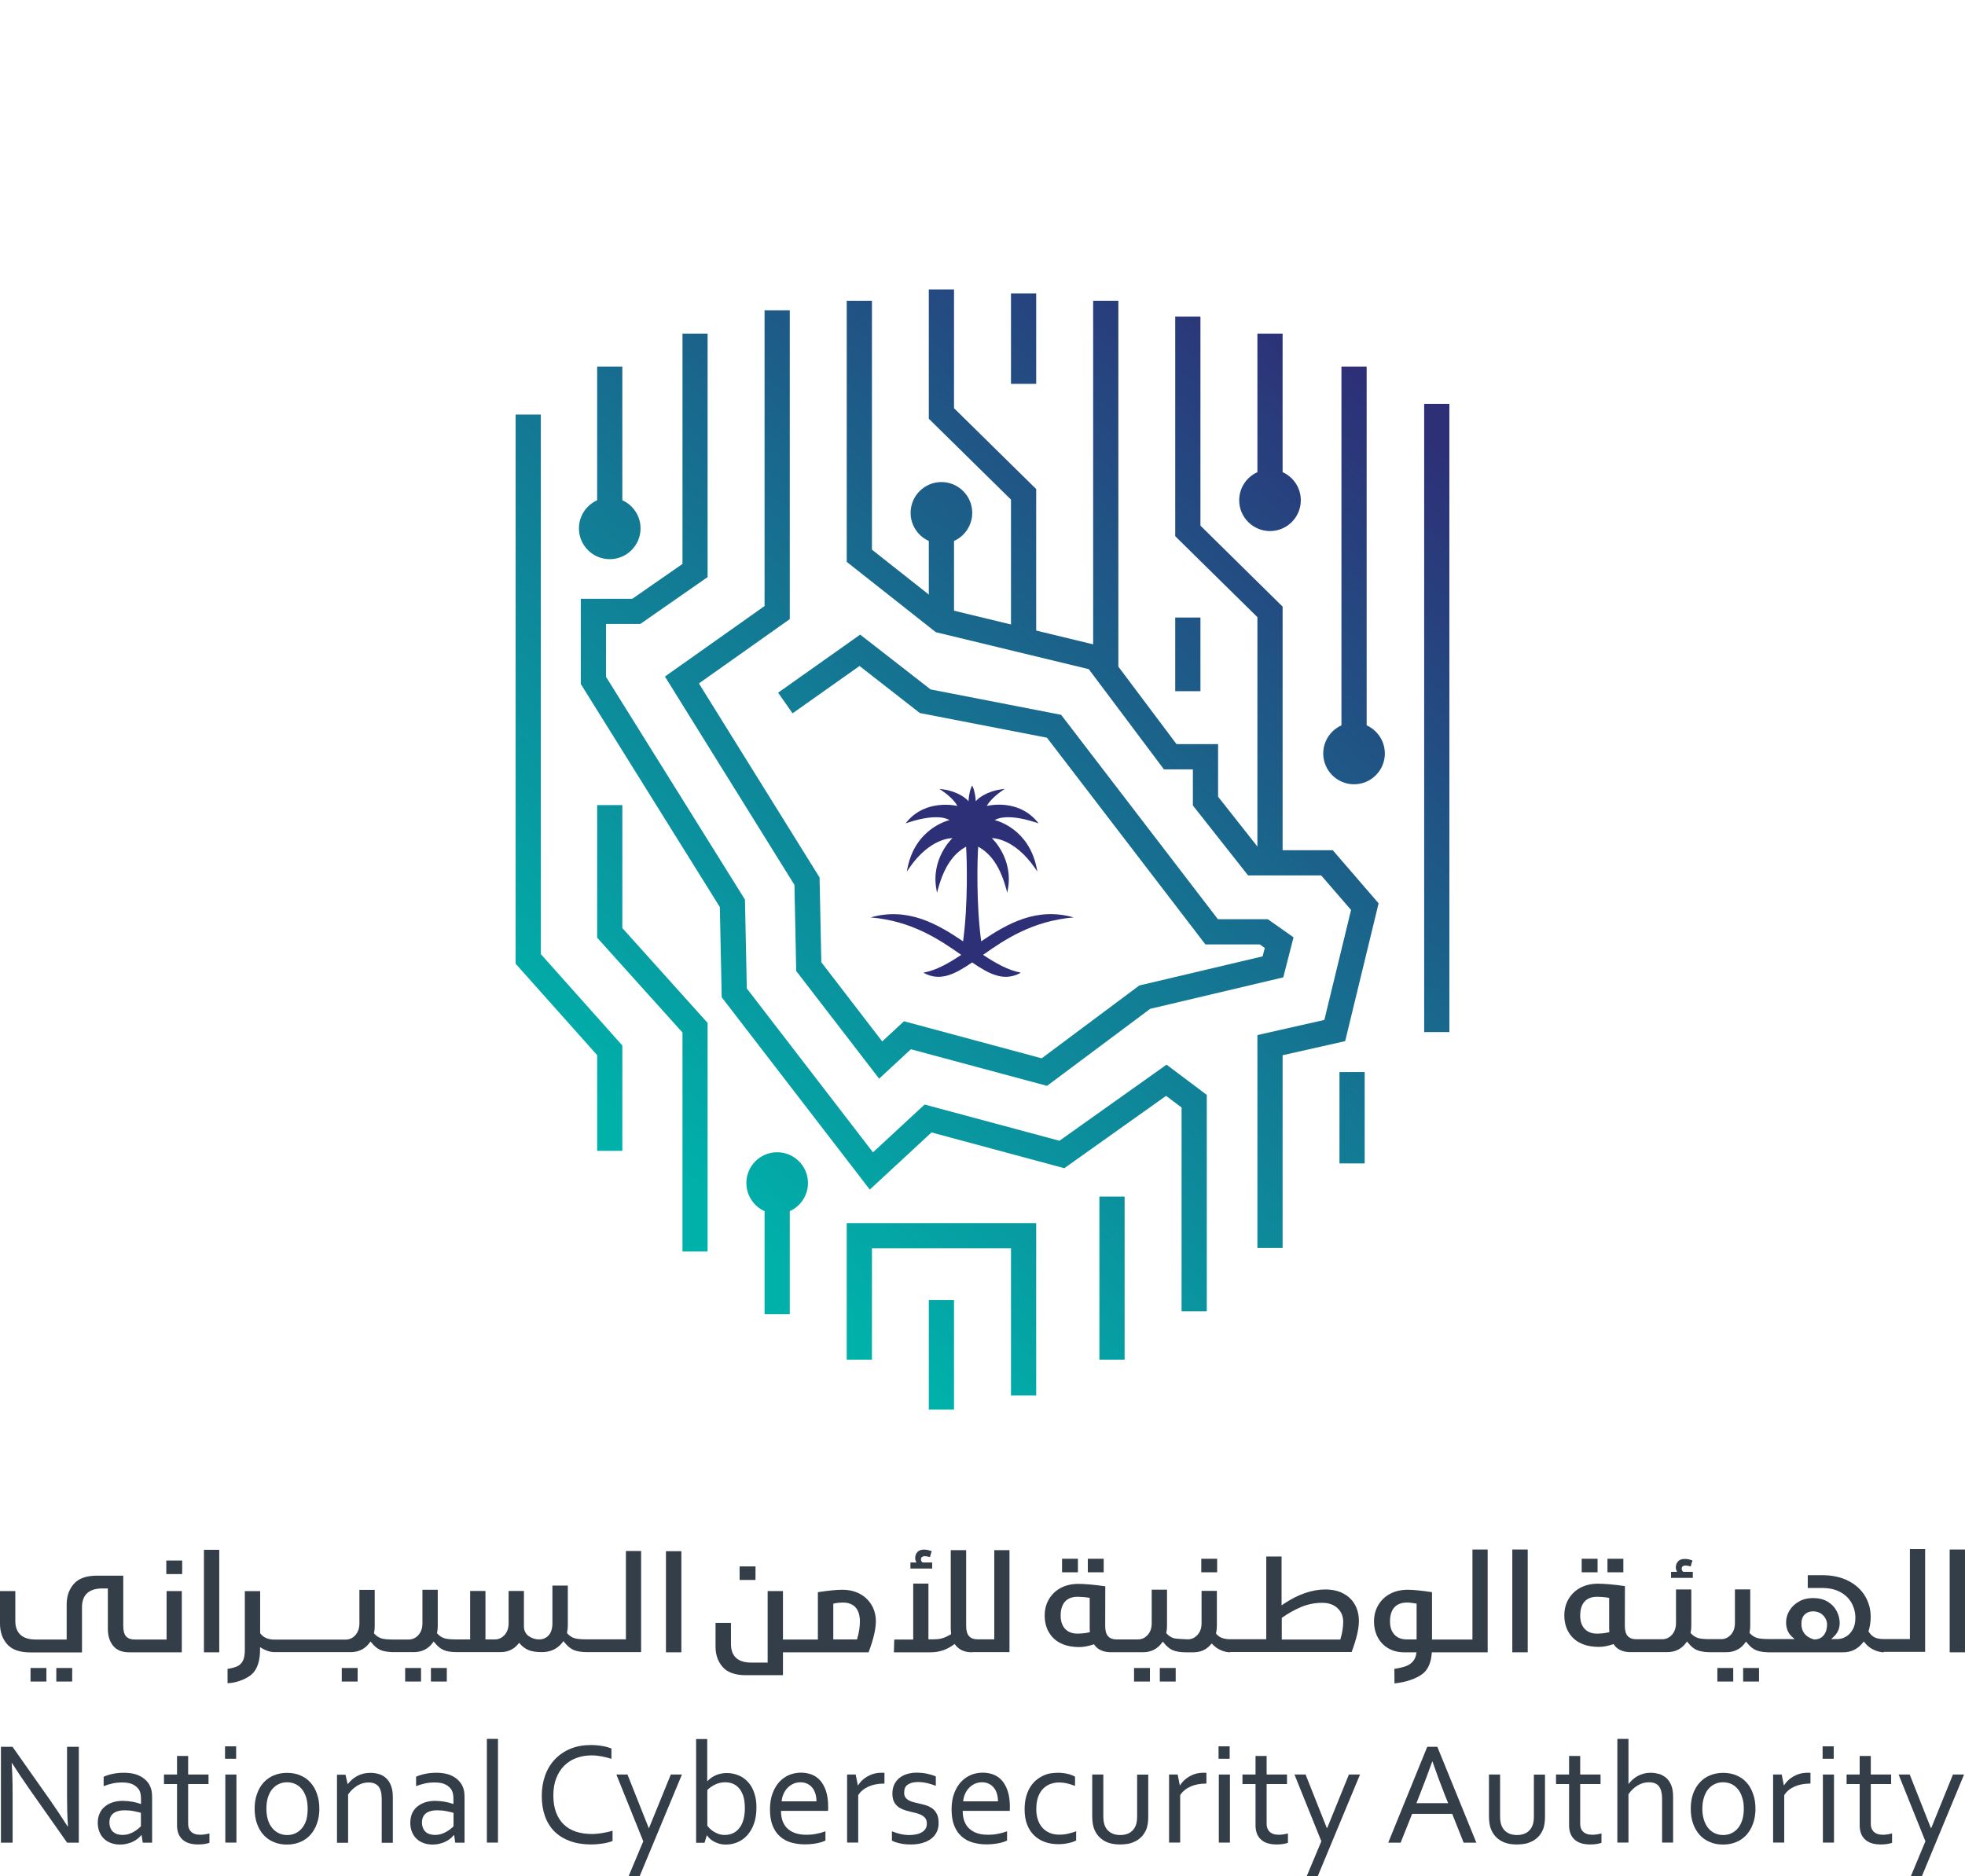 <svg width="210.44" height="200.93" viewBox="0 0 210.44 200.93" xmlns="http://www.w3.org/2000/svg" xmlns:xlink="http://www.w3.org/1999/xlink" overflow="hidden"><defs></defs><rect x="6.03" y="178.65" width="1.7" height="1.45" fill="#343E48"/><rect x="3.27" y="178.65" width="1.7" height="1.45" fill="#343E48"/><rect x="17.81" y="167.14" width="1.7" height="1.45" fill="#343E48"/><path d="M13.83 176.97C13.09 176.97 12.53 176.75 12.14 176.3 11.75 175.84 11.55 175.22 11.55 174.45L11.55 170.13 10.95 170.13C9.53 170.13 8.78 170.82 8.78 172.14L8.78 176.98 3.24 176.98C2.12 176.98 1.29 176.69 0.78 176.12 0.26 175.53 0 174.79 0 173.91L0 170.41 1.64 170.41 1.64 173.61C1.64 174.91 2.39 175.6 3.81 175.6L7.14 175.6 7.14 171.83C7.14 170.95 7.4 170.21 7.92 169.63 8.43 169.05 9.26 168.76 10.38 168.76L13.2 168.76 13.2 174.15C13.2 174.67 13.3 175.03 13.5 175.26 13.71 175.49 14.01 175.6 14.4 175.6L17.84 175.6 17.84 170.41 19.47 170.41 19.47 176.97 13.83 176.97Z" fill="#343E48"/><rect x="21.84" y="165.99" width="1.64" height="10.98" fill="#343E48"/><rect x="46.15" y="178.65" width="1.7" height="1.45" fill="#343E48"/><rect x="43.39" y="178.65" width="1.7" height="1.45" fill="#343E48"/><rect x="36.6" y="178.65" width="1.7" height="1.45" fill="#343E48"/><path d="M24.39 178.74C24.79 178.68 25.12 178.59 25.36 178.49 25.65 178.37 25.87 178.16 26.01 177.88 26.15 177.6 26.22 177.24 26.22 176.76L26.22 170.42 27.86 170.42 27.86 174.92 27.89 174.96C28.21 175.39 28.72 175.61 29.4 175.61L37.01 175.61C37.42 175.61 37.77 175.45 38.06 175.13 38.34 174.81 38.49 174.39 38.49 173.88L38.49 170.28 40.13 170.28 40.13 174.18C40.13 174.4 40.11 174.63 40.06 174.87L40.05 174.94 40.1 174.99C40.32 175.23 40.57 175.39 40.85 175.48 41.12 175.56 41.53 175.6 42.08 175.6L43.76 175.6C44.17 175.6 44.52 175.44 44.81 175.12 45.1 174.8 45.24 174.38 45.24 173.87L45.24 170.27 46.88 170.27 46.88 174.17C46.88 174.39 46.86 174.62 46.81 174.86L46.8 174.93 46.85 174.98C47.07 175.22 47.32 175.38 47.6 175.47 47.87 175.55 48.28 175.59 48.83 175.59L50.35 175.59 50.35 170.4 51.99 170.4 51.99 175.59 52.99 175.59C53.4 175.59 53.75 175.43 54.04 175.11 54.33 174.79 54.47 174.37 54.47 173.86L54.47 170.4 56.11 170.4 56.11 174.18C56.11 174.64 56.29 175 56.63 175.24 56.96 175.47 57.34 175.59 57.74 175.59 58.15 175.59 58.49 175.44 58.76 175.15 59.02 174.86 59.16 174.43 59.16 173.86L59.16 169.82 60.81 169.82 60.81 174.16C60.81 174.32 60.78 174.55 60.73 174.84L60.72 174.91 60.77 174.96C61 175.21 61.25 175.38 61.53 175.46 61.8 175.54 62.2 175.58 62.77 175.58L67.03 175.58 67.03 166.12 68.66 166.12 68.66 176.95 62.77 176.95C62.21 176.94 61.75 176.86 61.41 176.71 61.08 176.56 60.76 176.29 60.45 175.91L60.34 175.77 60.23 175.92C59.99 176.24 59.67 176.49 59.3 176.68 58.92 176.86 58.5 176.95 58.04 176.95 57.44 176.95 56.95 176.88 56.6 176.73 56.25 176.58 55.95 176.36 55.71 176.08L55.6 175.95 55.49 176.08C55 176.67 54.38 176.95 53.59 176.95L48.84 176.95C48.28 176.94 47.83 176.87 47.5 176.72 47.17 176.58 46.86 176.32 46.56 175.95L46.44 175.81 46.33 175.96C46.11 176.27 45.82 176.52 45.48 176.69 45.14 176.86 44.76 176.95 44.34 176.95L41.89 176.95 41.85 176.94C41.38 176.91 41.01 176.84 40.74 176.72 40.41 176.58 40.1 176.32 39.8 175.95L39.68 175.81 39.57 175.96C39.34 176.27 39.06 176.52 38.72 176.69 38.38 176.86 37.99 176.95 37.58 176.95L29.39 176.95 29.39 176.95 29.34 176.95C28.93 176.94 28.51 176.8 28.07 176.55L27.85 176.42 27.85 176.67C27.85 177.84 27.58 178.69 27.06 179.23 26.58 179.72 25.49 180.24 24.37 180.28L24.37 178.74Z" fill="#343E48"/><rect x="71.32" y="166.14" width="1.65" height="10.83" fill="#343E48"/><rect x="79.21" y="167.77" width="1.7" height="1.45" fill="#343E48"/><path d="M90.26 171.64C89.97 171.64 89.66 171.67 89.35 171.74L89.24 171.76 89.24 175.59 91.78 175.59 91.81 175.49C92 174.84 92.09 174.23 92.09 173.67 92.09 172.35 91.46 171.64 90.26 171.64M79.87 179.42C78.75 179.42 77.92 179.13 77.41 178.56 76.89 177.98 76.63 177.24 76.63 176.37L76.63 173.82 78.28 173.82 78.28 176.06C78.28 177.39 79.01 178.07 80.45 178.07L82.21 178.07 82.21 170.41 83.85 170.41 83.85 175.6 87.59 175.6 87.59 170.53C88.71 170.36 89.59 170.27 90.19 170.27 90.91 170.27 91.55 170.42 92.09 170.71 92.63 171 93.05 171.41 93.35 171.92 93.65 172.43 93.8 173.02 93.8 173.65 93.8 174.48 93.54 175.59 93.02 176.97L83.85 176.97 83.85 179.42 79.87 179.42Z" fill="#343E48"/><path d="M104.1 176.97C103.31 176.97 102.73 176.71 102.32 176.19L102.23 176.08 102.12 176.16C101.39 176.7 100.56 176.97 99.67 176.97L95.73 176.97 95.77 175.6 97.8 175.6 97.8 169.61 99.43 169.61 99.43 175.58C99.43 175.58 99.81 175.58 99.92 175.58 100.6 175.58 101.03 175.51 101.78 175.07L101.86 175.02 101.85 174.93C101.83 174.72 101.82 174.55 101.82 174.43L101.82 166.03 103.47 166.03 103.47 174.13C103.47 174.65 103.57 175.01 103.78 175.24 103.99 175.47 104.29 175.58 104.68 175.58L106.48 175.58 106.48 166.03 108.11 166.03 108.11 176.95 104.1 176.95Z" fill="#343E48"/><rect x="121.45" y="178.65" width="1.7" height="1.45" fill="#343E48"/><rect x="124.21" y="178.65" width="1.7" height="1.45" fill="#343E48"/><rect x="128.65" y="166.95" width="1.7" height="1.45" fill="#343E48"/><path d="M115.42 171.02C114.23 171.02 113.59 171.72 113.59 173.05 113.59 173.64 113.75 174.11 114.06 174.45 114.38 174.8 114.83 174.97 115.41 174.97 115.44 174.97 116.14 174.96 116.6 174.84L116.71 174.81 116.72 174.69 116.71 174.59C116.7 174.54 116.7 174.49 116.7 174.44L116.7 171.14 116.59 171.12C116.26 171.06 115.7 171.02 115.42 171.02M141.6 171.67C140.84 171.67 140.1 171.81 139.41 172.09 138.73 172.37 138.02 172.75 137.33 173.24L137.27 173.28 137.27 175.6 143.54 175.6 143.57 175.5C143.76 174.86 143.85 174.24 143.85 173.68 143.84 173.08 143.63 172.59 143.22 172.22 142.81 171.85 142.27 171.67 141.6 171.67M131.73 176.97C131.45 176.97 131.13 176.9 130.79 176.76 130.45 176.62 130.14 176.41 129.87 176.13L129.76 176.02 129.66 176.14C129.19 176.7 128.57 176.97 127.78 176.97L126.93 176.97C126.37 176.96 125.92 176.88 125.59 176.74 125.26 176.6 124.95 176.34 124.65 175.97L124.53 175.82 124.42 175.97C124.19 176.28 123.91 176.53 123.57 176.7 123.23 176.87 122.84 176.96 122.43 176.96L118.98 176.96C118.24 176.96 117.68 176.74 117.29 176.29 117.28 176.28 117.27 176.26 117.26 176.25 117.25 176.23 117.23 176.21 117.22 176.19L117.16 176.11 117.06 176.14C116.48 176.33 116.03 176.41 115.55 176.41 115.4 176.41 115.26 176.4 115.11 176.39 114.46 176.34 113.93 176.19 113.46 175.93 112.97 175.66 112.58 175.27 112.3 174.77 112.02 174.27 111.88 173.68 111.88 173.02 111.88 172.39 112.03 171.8 112.33 171.29 112.63 170.78 113.05 170.37 113.59 170.08 114.13 169.79 114.77 169.64 115.49 169.64 116.07 169.64 117.18 169.72 118.37 169.9L118.36 174.14C118.36 174.66 118.46 175.02 118.67 175.25 118.88 175.48 119.18 175.59 119.57 175.59L121.86 175.59C122.27 175.59 122.62 175.43 122.91 175.11 123.2 174.79 123.34 174.37 123.34 173.86L123.34 170.26 124.98 170.26 124.98 174.16C124.98 174.38 124.96 174.61 124.91 174.85L124.9 174.92 124.95 174.97C125.17 175.21 125.42 175.37 125.7 175.46 125.97 175.54 127.2 175.58 127.2 175.58 127.61 175.58 127.96 175.42 128.25 175.1 128.54 174.78 128.68 174.36 128.68 173.85L128.68 170.39 130.32 170.39 130.32 174.15C130.32 174.4 130.29 174.65 130.24 174.89L130.23 174.96 130.27 175.01C130.57 175.38 131.06 175.57 131.72 175.57L135.61 175.57 135.61 166.71 137.25 166.71 137.25 171.94 137.47 171.79C139.01 170.76 140.51 170.24 141.93 170.24 142.69 170.24 143.34 170.39 143.88 170.68 144.42 170.97 144.83 171.37 145.11 171.88 145.39 172.39 145.53 172.98 145.53 173.62 145.53 174.44 145.27 175.56 144.75 176.94L131.73 176.94Z" fill="#343E48"/><path d="M150.69 171.64C149.5 171.64 148.86 172.34 148.86 173.67 148.86 174.26 149.02 174.73 149.33 175.07 149.65 175.42 150.1 175.59 150.68 175.59L151.71 175.59 151.71 171.76 151.6 171.74C151.27 171.68 150.96 171.64 150.69 171.64M149.33 178.74C149.85 178.67 150.28 178.56 150.6 178.44 150.96 178.3 151.24 178.08 151.43 177.79 151.55 177.61 151.63 177.4 151.67 177.14L151.7 176.97 150.36 176.97C149.75 176.97 149.2 176.83 148.71 176.56 148.23 176.29 147.84 175.9 147.57 175.4 147.29 174.9 147.15 174.31 147.15 173.65 147.15 173.02 147.3 172.44 147.6 171.92 147.9 171.41 148.32 171 148.86 170.71 149.4 170.42 150.04 170.27 150.76 170.27 151.36 170.27 152.24 170.36 153.36 170.53L153.36 175.6 157.69 175.6 157.69 165.96 159.32 165.96 159.32 176.97 153.34 176.97 153.33 177.1C153.25 178.09 152.93 178.82 152.37 179.26 151.7 179.79 150.58 180.17 149.34 180.3L149.33 178.74Z" fill="#343E48"/><rect x="161.96" y="165.96" width="1.65" height="11.01" fill="#343E48"/><rect x="172.15" y="166.95" width="1.7" height="1.45" fill="#343E48"/><rect x="169.39" y="166.95" width="1.7" height="1.45" fill="#343E48"/><rect x="113.74" y="166.95" width="1.7" height="1.45" fill="#343E48"/><rect x="116.5" y="166.95" width="1.7" height="1.45" fill="#343E48"/><rect x="186.68" y="178.65" width="1.7" height="1.45" fill="#343E48"/><rect x="183.92" y="178.65" width="1.7" height="1.45" fill="#343E48"/><path d="M171.06 171.02C169.86 171.02 169.23 171.72 169.23 173.05 169.23 173.64 169.39 174.11 169.7 174.45 170.02 174.8 170.47 174.97 171.05 174.97 171.08 174.97 171.78 174.96 172.23 174.84L172.34 174.81 172.35 174.69 172.34 174.59C172.34 174.54 172.33 174.49 172.33 174.44L172.33 171.14 172.21 171.12C171.91 171.06 171.34 171.02 171.06 171.02M194.16 172.58C193.8 172.58 193.5 172.7 193.27 172.92 193.04 173.15 192.92 173.49 192.92 173.93 192.92 174.76 193.36 175.32 194.22 175.58L194.32 175.59C194.74 175.59 195.08 175.43 195.32 175.13 195.55 174.83 195.67 174.45 195.67 173.99 195.67 173.77 195.61 173.55 195.49 173.33 195.37 173.11 195.19 172.93 194.97 172.79 194.73 172.65 194.46 172.58 194.16 172.58M201.74 176.97C201.42 176.97 201.07 176.88 200.69 176.71 200.31 176.54 199.98 176.28 199.71 175.95L199.6 175.81 199.49 175.95C198.93 176.64 198.24 176.97 197.38 176.97L189.39 176.97C188.84 176.96 188.38 176.88 188.05 176.74 187.72 176.6 187.41 176.34 187.11 175.97L186.99 175.82 186.88 175.97C186.66 176.28 186.37 176.53 186.03 176.7 185.69 176.87 185.3 176.96 184.89 176.96L183.07 176.96C182.52 176.95 182.06 176.87 181.73 176.73 181.4 176.59 181.09 176.33 180.79 175.96L180.67 175.81 180.56 175.96C180.33 176.27 180.05 176.52 179.71 176.69 179.37 176.86 178.98 176.95 178.57 176.95L174.62 176.95C173.88 176.95 173.32 176.73 172.94 176.28 172.93 176.27 172.92 176.25 172.91 176.23 172.9 176.21 172.88 176.19 172.87 176.17L172.81 176.09 172.71 176.12C172.13 176.31 171.68 176.39 171.2 176.39 171.05 176.39 170.91 176.38 170.76 176.37 170.11 176.32 169.58 176.17 169.11 175.91 168.62 175.64 168.23 175.25 167.95 174.75 167.67 174.25 167.53 173.66 167.53 173 167.53 172.37 167.68 171.78 167.98 171.27 168.28 170.76 168.7 170.35 169.24 170.06 169.78 169.77 170.42 169.62 171.14 169.62 171.72 169.62 172.83 169.7 174.02 169.88L174.01 174.12C174.01 174.64 174.11 175 174.32 175.23 174.53 175.46 174.83 175.57 175.22 175.57L178.01 175.57C178.42 175.57 178.77 175.41 179.06 175.09 179.34 174.77 179.49 174.35 179.49 173.84L179.49 170.24 181.13 170.24 181.13 174.14C181.13 174.36 181.11 174.59 181.06 174.83L181.05 174.9 181.1 174.95C181.32 175.19 181.57 175.35 181.85 175.44 182.12 175.52 182.52 175.56 183.08 175.56L184.32 175.56C184.73 175.56 185.08 175.4 185.37 175.08 185.66 174.76 185.8 174.34 185.8 173.83L185.8 170.23 187.44 170.23 187.44 174.13C187.44 174.35 187.42 174.58 187.37 174.82L187.36 174.89 187.41 174.94C187.63 175.18 187.88 175.34 188.17 175.43 188.44 175.51 188.84 175.55 189.4 175.55L192.19 175.55 191.91 175.3C191.49 174.92 191.28 174.41 191.28 173.75 191.28 173.32 191.4 172.9 191.64 172.5 191.88 172.1 192.23 171.77 192.66 171.53 193.09 171.28 193.6 171.16 194.16 171.16 194.78 171.16 195.31 171.29 195.74 171.55 196.17 171.81 196.49 172.15 196.7 172.56 196.91 172.97 197.02 173.39 197.02 173.82 197.02 174.42 196.81 174.9 196.38 175.3L196.11 175.55 196.8 175.55C197.08 175.55 197.37 175.47 197.66 175.31 197.95 175.15 198.2 174.9 198.4 174.56 198.6 174.22 198.7 173.8 198.7 173.29 198.7 172.71 198.56 172.16 198.29 171.68 198.02 171.19 197.6 170.79 197.07 170.51 196.54 170.22 195.88 170.08 195.13 170.08L193.6 170.08 193.6 168.71 195.15 168.71C196.22 168.71 197.15 168.91 197.93 169.31 198.71 169.7 199.31 170.25 199.72 170.92 200.13 171.59 200.34 172.35 200.34 173.18 200.34 173.67 200.27 174.17 200.12 174.67L200.1 174.73 200.14 174.78C200.31 175.05 200.52 175.25 200.76 175.37 201 175.49 201.33 175.55 201.74 175.55L204.54 175.55 204.54 165.91 206.17 165.91 206.17 176.92 201.74 176.92Z" fill="#343E48"/><rect x="208.8" y="165.96" width="1.65" height="11.01" fill="#343E48"/><path d="M181.25 167.13 181.06 167.77C180.81 167.7 180.62 167.67 180.49 167.67 180.39 167.67 180.3 167.7 180.22 167.75 180.14 167.8 180.1 167.89 180.1 168.01 180.1 168.16 180.16 168.27 180.27 168.35L181.29 168.35 181.29 169 178.96 169 178.96 168.35 179.6 168.35C179.52 168.18 179.47 168.03 179.47 167.89 179.47 167.62 179.55 167.4 179.71 167.23 179.87 167.06 180.1 166.97 180.39 166.97 180.62 166.95 180.91 167.01 181.25 167.13" fill="#343E48"/><path d="M99.78 166.13 99.59 166.77C99.34 166.7 99.15 166.67 99.02 166.67 98.92 166.67 98.83 166.7 98.75 166.75 98.67 166.8 98.63 166.89 98.63 167.01 98.63 167.16 98.69 167.27 98.81 167.35L99.83 167.35 99.83 168 97.5 168 97.5 167.35 98.14 167.35C98.06 167.18 98.01 167.03 98.01 166.89 98.01 166.62 98.09 166.4 98.25 166.23 98.41 166.06 98.64 165.97 98.93 165.97 99.15 165.96 99.43 166.02 99.78 166.13" fill="#343E48"/><path d="M5.37 192.81C6 193.72 6.62 194.65 7.23 195.6L7.28 195.6C7.21 194.6 7.18 193.58 7.18 192.55L7.18 187.09 8.44 187.09 8.44 197.36 7.19 197.36 3.16 191.63C2.46 190.63 1.84 189.7 1.29 188.84L1.25 188.84C1.32 189.78 1.35 190.87 1.35 192.12L1.35 197.36 0.1 197.36 0.1 187.09 1.34 187.09 5.37 192.81Z" fill="#343E48"/><path d="M15.1 194.16C14.88 194.1 14.62 194.04 14.32 193.98 14.02 193.92 13.69 193.89 13.33 193.89 12.83 193.89 12.43 194 12.15 194.21 11.86 194.43 11.72 194.75 11.72 195.2 11.72 195.42 11.76 195.62 11.83 195.79 11.9 195.96 12 196.1 12.12 196.21 12.25 196.32 12.39 196.4 12.56 196.45 12.73 196.5 12.91 196.53 13.11 196.53 13.37 196.53 13.6 196.49 13.82 196.42 14.04 196.34 14.23 196.26 14.4 196.15 14.57 196.05 14.71 195.95 14.83 195.84 14.95 195.74 15.04 195.66 15.09 195.6L15.09 194.16ZM15.16 196.55 15.13 196.55C15.03 196.67 14.91 196.8 14.76 196.92 14.61 197.04 14.44 197.15 14.25 197.24 14.06 197.34 13.84 197.41 13.61 197.47 13.38 197.53 13.13 197.56 12.87 197.56 12.52 197.56 12.19 197.51 11.9 197.4 11.61 197.3 11.35 197.14 11.14 196.94 10.93 196.74 10.76 196.49 10.65 196.2 10.53 195.91 10.47 195.58 10.47 195.21 10.47 194.85 10.54 194.52 10.67 194.23 10.8 193.94 10.98 193.7 11.22 193.5 11.46 193.3 11.74 193.15 12.07 193.04 12.4 192.93 12.76 192.88 13.16 192.88 13.54 192.89 13.89 192.92 14.21 192.98 14.53 193.04 14.82 193.12 15.07 193.21L15.1 193.21 15.1 192.7C15.1 192.5 15.09 192.32 15.06 192.17 15.04 192.02 14.99 191.88 14.93 191.76 14.8 191.52 14.58 191.31 14.29 191.15 14 190.99 13.6 190.91 13.11 190.91 12.74 190.91 12.4 190.94 12.07 191.01 11.74 191.08 11.42 191.18 11.1 191.3L11.1 190.3C11.22 190.24 11.37 190.18 11.53 190.13 11.7 190.08 11.87 190.03 12.06 189.99 12.25 189.95 12.44 189.92 12.64 189.9 12.85 189.88 13.05 189.87 13.25 189.87 13.99 189.87 14.59 190 15.06 190.26 15.53 190.52 15.87 190.87 16.07 191.3 16.15 191.46 16.2 191.64 16.24 191.84 16.27 192.04 16.29 192.25 16.29 192.49L16.29 197.36 15.29 197.36 15.16 196.55Z" fill="#343E48"/><path d="M22.44 197.37C22.34 197.41 22.18 197.45 21.97 197.49 21.76 197.53 21.51 197.55 21.22 197.55 20.84 197.55 20.5 197.5 20.22 197.41 19.94 197.32 19.71 197.18 19.52 197 19.33 196.82 19.19 196.61 19.1 196.36 19.01 196.11 18.96 195.83 18.96 195.52L18.96 191.08 17.56 191.08 17.56 190.06 18.96 190.06 18.96 188.07 20.15 188.07 20.15 190.06 22.33 190.06 22.33 191.08 20.15 191.08 20.15 195.33C20.15 195.5 20.17 195.66 20.22 195.8 20.27 195.94 20.35 196.07 20.45 196.17 20.55 196.27 20.69 196.36 20.85 196.42 21.01 196.48 21.21 196.51 21.44 196.51 21.6 196.51 21.77 196.5 21.94 196.47 22.12 196.44 22.28 196.41 22.43 196.37L22.43 197.37Z" fill="#343E48"/><path d="M24.13 190.06 25.32 190.06 25.32 197.35 24.13 197.35 24.13 190.06ZM24.1 187.04 25.29 187.04 25.29 188.37 24.1 188.37 24.1 187.04Z" fill="#343E48"/><path d="M32.95 193.72C32.95 193.27 32.89 192.87 32.79 192.52 32.68 192.17 32.53 191.87 32.33 191.63 32.13 191.39 31.9 191.2 31.63 191.08 31.36 190.95 31.06 190.89 30.74 190.89 30.42 190.89 30.12 190.95 29.85 191.08 29.58 191.21 29.35 191.39 29.15 191.63 28.95 191.87 28.8 192.17 28.69 192.52 28.58 192.87 28.53 193.27 28.53 193.72 28.53 194.17 28.59 194.56 28.69 194.91 28.8 195.26 28.96 195.56 29.16 195.8 29.36 196.04 29.59 196.22 29.87 196.35 30.14 196.48 30.44 196.54 30.76 196.54 31.08 196.54 31.38 196.48 31.65 196.35 31.92 196.22 32.15 196.04 32.35 195.8 32.55 195.56 32.7 195.26 32.81 194.91 32.9 194.56 32.95 194.16 32.95 193.72M34.2 193.72C34.2 194.29 34.12 194.82 33.95 195.29 33.79 195.76 33.55 196.16 33.26 196.5 32.96 196.83 32.6 197.1 32.17 197.28 31.74 197.46 31.27 197.56 30.74 197.56 30.2 197.56 29.71 197.47 29.29 197.28 28.86 197.1 28.5 196.84 28.2 196.5 27.9 196.16 27.67 195.76 27.51 195.29 27.35 194.82 27.27 194.3 27.27 193.72 27.27 193.14 27.35 192.62 27.52 192.15 27.68 191.68 27.91 191.27 28.21 190.94 28.51 190.6 28.87 190.34 29.3 190.16 29.73 189.98 30.2 189.88 30.73 189.88 31.27 189.88 31.75 189.97 32.18 190.16 32.61 190.34 32.97 190.6 33.27 190.94 33.57 191.28 33.8 191.68 33.95 192.15 34.12 192.62 34.2 193.14 34.2 193.72" fill="#343E48"/><path d="M37.23 191.08 37.25 191.08C37.38 190.91 37.53 190.75 37.69 190.61 37.85 190.47 38.03 190.34 38.23 190.23 38.43 190.12 38.65 190.03 38.89 189.97 39.13 189.91 39.39 189.88 39.67 189.88 40 189.88 40.32 189.93 40.61 190.02 40.9 190.11 41.15 190.26 41.37 190.47 41.59 190.67 41.76 190.94 41.88 191.27 42.01 191.6 42.07 192.01 42.07 192.49L42.07 197.37 40.88 197.37 40.88 192.68C40.88 192.05 40.76 191.6 40.52 191.32 40.28 191.04 39.92 190.91 39.46 190.91 39.05 190.91 38.65 191.02 38.27 191.25 37.89 191.48 37.56 191.79 37.28 192.19L37.28 197.37 36.09 197.37 36.09 190.08 37 190.08 37.23 191.08Z" fill="#343E48"/><path d="M48.57 194.16C48.35 194.1 48.09 194.04 47.79 193.98 47.49 193.92 47.16 193.89 46.8 193.89 46.3 193.89 45.9 194 45.62 194.21 45.34 194.43 45.19 194.75 45.19 195.2 45.19 195.42 45.23 195.62 45.3 195.79 45.37 195.96 45.47 196.1 45.59 196.21 45.71 196.32 45.86 196.4 46.03 196.45 46.2 196.5 46.38 196.53 46.58 196.53 46.84 196.53 47.07 196.49 47.29 196.42 47.51 196.34 47.7 196.26 47.87 196.15 48.04 196.05 48.19 195.95 48.31 195.84 48.43 195.74 48.52 195.66 48.57 195.6L48.57 194.16ZM48.64 196.55 48.6 196.55C48.5 196.67 48.38 196.8 48.23 196.92 48.08 197.04 47.91 197.15 47.72 197.24 47.53 197.34 47.31 197.41 47.08 197.47 46.85 197.53 46.61 197.56 46.34 197.56 45.99 197.56 45.66 197.51 45.37 197.4 45.08 197.3 44.82 197.14 44.61 196.94 44.4 196.74 44.23 196.49 44.12 196.2 44 195.91 43.94 195.58 43.94 195.21 43.94 194.85 44.01 194.52 44.13 194.23 44.26 193.94 44.44 193.7 44.68 193.5 44.92 193.3 45.2 193.15 45.53 193.04 45.86 192.93 46.22 192.88 46.62 192.88 47 192.89 47.35 192.92 47.67 192.98 47.99 193.04 48.28 193.12 48.53 193.21L48.56 193.21 48.56 192.7C48.56 192.5 48.55 192.32 48.52 192.17 48.49 192.02 48.45 191.88 48.39 191.76 48.26 191.52 48.04 191.31 47.75 191.15 47.46 190.99 47.06 190.91 46.57 190.91 46.2 190.91 45.85 190.94 45.53 191.01 45.21 191.08 44.88 191.18 44.56 191.3L44.56 190.3C44.68 190.24 44.83 190.18 44.99 190.13 45.16 190.08 45.33 190.03 45.52 189.99 45.71 189.95 45.9 189.92 46.1 189.9 46.31 189.88 46.51 189.87 46.71 189.87 47.45 189.87 48.05 190 48.52 190.26 48.99 190.52 49.32 190.87 49.53 191.3 49.61 191.46 49.66 191.64 49.7 191.84 49.73 192.04 49.75 192.25 49.75 192.49L49.75 197.36 48.75 197.36 48.64 196.55Z" fill="#343E48"/><rect x="52.14" y="186.24" width="1.19" height="11.11" fill="#343E48"/><path d="M63.36 188.01C62.78 188.01 62.25 188.1 61.75 188.28 61.25 188.46 60.82 188.73 60.45 189.09 60.08 189.45 59.79 189.9 59.58 190.43 59.37 190.96 59.26 191.59 59.26 192.3 59.26 193.01 59.36 193.62 59.56 194.14 59.76 194.66 60.04 195.09 60.4 195.43 60.76 195.77 61.2 196.02 61.71 196.19 62.22 196.35 62.79 196.43 63.42 196.43 63.59 196.43 63.77 196.42 63.96 196.4 64.15 196.38 64.34 196.36 64.54 196.32 64.73 196.29 64.92 196.25 65.11 196.21 65.3 196.17 65.46 196.12 65.6 196.07L65.6 197.18C65.3 197.3 64.95 197.39 64.55 197.45 64.15 197.51 63.74 197.55 63.32 197.55 62.47 197.55 61.71 197.43 61.05 197.19 60.39 196.95 59.84 196.61 59.39 196.17 58.94 195.72 58.6 195.18 58.37 194.54 58.14 193.9 58.02 193.17 58.02 192.36 58.02 191.56 58.14 190.83 58.38 190.16 58.62 189.49 58.97 188.91 59.43 188.43 59.89 187.95 60.44 187.57 61.09 187.3 61.74 187.03 62.48 186.9 63.29 186.9 63.5 186.9 63.72 186.91 63.93 186.93 64.14 186.95 64.34 186.97 64.53 187.01 64.72 187.04 64.9 187.08 65.06 187.13 65.22 187.18 65.36 187.23 65.48 187.27L65.48 188.38C65.17 188.28 64.83 188.19 64.46 188.12 64.09 188.05 63.74 188.01 63.36 188.01" fill="#343E48"/><path d="M66.01 190.06 67.2 190.06 69.47 195.78 69.51 195.78 71.84 190.06 73.03 190.06 68.51 200.93 67.33 200.93 68.89 197.21Z" fill="#343E48"/><path d="M79.77 193.68C79.77 193.1 79.7 192.63 79.57 192.27 79.43 191.91 79.26 191.63 79.05 191.42 78.84 191.22 78.61 191.08 78.37 191 78.13 190.92 77.89 190.89 77.65 190.89 77.28 190.89 76.93 190.97 76.61 191.12 76.29 191.27 76 191.47 75.75 191.72L75.75 195.54C75.82 195.64 75.92 195.74 76.03 195.86 76.15 195.98 76.28 196.08 76.44 196.18 76.6 196.28 76.78 196.36 76.97 196.43 77.17 196.5 77.38 196.53 77.62 196.53 77.97 196.53 78.28 196.46 78.55 196.32 78.82 196.18 79.04 195.99 79.23 195.73 79.41 195.48 79.55 195.18 79.64 194.82 79.72 194.49 79.77 194.1 79.77 193.68M81.01 193.59C81.01 194.27 80.92 194.86 80.73 195.36 80.55 195.86 80.3 196.27 80 196.59 79.7 196.92 79.35 197.16 78.96 197.32 78.57 197.48 78.17 197.56 77.75 197.56 77.44 197.56 77.16 197.52 76.93 197.44 76.69 197.36 76.49 197.27 76.32 197.16 76.15 197.05 76.02 196.94 75.92 196.83 75.82 196.72 75.75 196.63 75.71 196.56L75.7 196.56 75.45 197.37 74.55 197.37 74.55 186.26 75.74 186.26 75.74 190.77 75.76 190.77C76.02 190.49 76.32 190.28 76.67 190.13 77.02 189.98 77.41 189.9 77.86 189.9 78.07 189.9 78.29 189.92 78.52 189.97 78.76 190.02 78.99 190.1 79.23 190.21 79.47 190.32 79.69 190.47 79.9 190.66 80.11 190.85 80.3 191.07 80.47 191.35 80.63 191.62 80.76 191.95 80.86 192.32 80.96 192.66 81.01 193.1 81.01 193.59" fill="#343E48"/><path d="M85.73 190.89C85.46 190.89 85.2 190.94 84.96 191.05 84.72 191.16 84.52 191.3 84.34 191.49 84.16 191.67 84.02 191.89 83.91 192.14 83.8 192.39 83.73 192.65 83.71 192.93L87.44 192.93C87.44 192.64 87.4 192.38 87.33 192.13 87.25 191.88 87.15 191.67 87 191.48 86.85 191.3 86.68 191.15 86.46 191.05 86.25 190.95 86.01 190.89 85.73 190.89M86.35 196.51C86.74 196.51 87.1 196.48 87.43 196.41 87.76 196.35 88.08 196.26 88.4 196.14L88.4 197.13C88.14 197.26 87.82 197.36 87.43 197.43 87.05 197.5 86.63 197.54 86.19 197.54 85.67 197.54 85.18 197.47 84.72 197.34 84.26 197.21 83.87 196.99 83.53 196.69 83.19 196.39 82.93 196.01 82.74 195.53 82.55 195.05 82.46 194.48 82.46 193.8 82.46 193.14 82.55 192.56 82.74 192.07 82.92 191.58 83.17 191.17 83.47 190.84 83.78 190.51 84.13 190.27 84.53 190.1 84.93 189.94 85.34 189.86 85.78 189.86 86.19 189.86 86.57 189.93 86.92 190.06 87.28 190.2 87.58 190.41 87.84 190.7 88.1 190.99 88.3 191.37 88.46 191.83 88.61 192.29 88.69 192.84 88.69 193.49L88.69 193.65C88.69 193.69 88.69 193.79 88.68 193.95L83.64 193.95C83.64 194.42 83.71 194.81 83.85 195.14 83.99 195.47 84.18 195.73 84.43 195.93 84.68 196.13 84.96 196.28 85.28 196.37 85.62 196.47 85.98 196.51 86.35 196.51" fill="#343E48"/><path d="M94.71 191.03 94.62 191.03C94.34 191.03 94.06 191.06 93.79 191.11 93.52 191.16 93.26 191.24 93.03 191.34 92.79 191.45 92.58 191.57 92.39 191.73 92.2 191.88 92.04 192.06 91.91 192.27L91.91 197.35 90.72 197.35 90.72 190.06 91.64 190.06 91.87 191.22 91.89 191.22C92.01 191.03 92.15 190.86 92.32 190.69 92.49 190.53 92.69 190.38 92.9 190.26 93.12 190.14 93.35 190.04 93.61 189.97 93.87 189.9 94.13 189.87 94.42 189.87 94.47 189.87 94.52 189.87 94.58 189.87 94.63 189.87 94.68 189.88 94.72 189.88L94.72 191.03Z" fill="#343E48"/><path d="M96.83 192.01C96.83 192.21 96.87 192.37 96.96 192.5 97.04 192.63 97.16 192.73 97.3 192.81 97.44 192.89 97.61 192.96 97.79 193.01 97.98 193.06 98.17 193.11 98.37 193.15 98.65 193.21 98.91 193.28 99.15 193.35 99.39 193.42 99.62 193.54 99.83 193.68 100.04 193.83 100.2 194.03 100.33 194.28 100.46 194.53 100.52 194.86 100.52 195.27 100.52 195.64 100.45 195.96 100.3 196.25 100.16 196.53 99.96 196.77 99.69 196.96 99.43 197.15 99.12 197.3 98.75 197.4 98.39 197.5 97.99 197.55 97.55 197.55 97.28 197.55 97.04 197.54 96.82 197.51 96.6 197.48 96.41 197.45 96.24 197.4 96.07 197.36 95.93 197.31 95.81 197.27 95.69 197.22 95.6 197.18 95.52 197.14L95.52 196.14C95.82 196.26 96.12 196.36 96.42 196.43 96.72 196.5 97.04 196.54 97.4 196.54 97.68 196.54 97.93 196.51 98.16 196.46 98.39 196.41 98.58 196.33 98.75 196.23 98.91 196.13 99.04 196 99.13 195.85 99.22 195.7 99.26 195.52 99.26 195.32 99.26 195.12 99.22 194.95 99.14 194.81 99.06 194.68 98.95 194.57 98.82 194.48 98.68 194.39 98.53 194.32 98.35 194.26 98.17 194.2 97.98 194.15 97.79 194.11 97.54 194.05 97.27 193.99 97.01 193.91 96.75 193.83 96.51 193.73 96.29 193.59 96.07 193.45 95.9 193.26 95.77 193.03 95.64 192.79 95.57 192.49 95.57 192.11 95.57 191.73 95.64 191.39 95.78 191.11 95.92 190.83 96.1 190.6 96.34 190.41 96.58 190.23 96.85 190.09 97.16 190 97.47 189.91 97.8 189.86 98.15 189.86 98.55 189.86 98.93 189.9 99.28 189.97 99.63 190.05 99.94 190.14 100.22 190.26L100.22 191.27C99.92 191.15 99.62 191.06 99.31 190.98 99 190.91 98.69 190.87 98.36 190.86 98.09 190.86 97.85 190.89 97.65 190.94 97.46 191 97.3 191.08 97.17 191.17 97.04 191.27 96.96 191.39 96.9 191.52 96.86 191.69 96.83 191.84 96.83 192.01" fill="#343E48"/><path d="M105.17 190.89C104.89 190.89 104.64 190.94 104.4 191.05 104.16 191.16 103.96 191.3 103.78 191.49 103.6 191.67 103.46 191.89 103.35 192.14 103.24 192.39 103.17 192.65 103.15 192.93L106.88 192.93C106.88 192.64 106.84 192.38 106.77 192.13 106.7 191.88 106.59 191.67 106.44 191.48 106.29 191.3 106.12 191.15 105.9 191.05 105.7 190.95 105.45 190.89 105.17 190.89M105.8 196.51C106.19 196.51 106.55 196.48 106.88 196.41 107.21 196.35 107.53 196.26 107.85 196.14L107.85 197.13C107.59 197.26 107.27 197.36 106.88 197.43 106.5 197.5 106.08 197.54 105.64 197.54 105.12 197.54 104.63 197.47 104.17 197.34 103.71 197.21 103.32 196.99 102.98 196.69 102.64 196.39 102.38 196.01 102.19 195.53 102 195.05 101.91 194.48 101.91 193.8 101.91 193.14 102 192.56 102.19 192.07 102.37 191.58 102.62 191.17 102.93 190.84 103.24 190.51 103.59 190.27 103.99 190.1 104.39 189.94 104.8 189.86 105.24 189.86 105.65 189.86 106.03 189.93 106.38 190.06 106.74 190.2 107.04 190.41 107.3 190.7 107.56 190.99 107.76 191.37 107.92 191.83 108.07 192.29 108.15 192.84 108.15 193.49L108.15 193.65C108.15 193.69 108.15 193.79 108.14 193.95L103.1 193.95C103.1 194.42 103.17 194.81 103.31 195.14 103.45 195.47 103.64 195.73 103.89 195.93 104.13 196.13 104.42 196.28 104.74 196.37 105.07 196.47 105.42 196.51 105.8 196.51" fill="#343E48"/><path d="M113.29 189.87C113.64 189.87 113.98 189.91 114.3 189.98 114.62 190.05 114.9 190.16 115.13 190.29L115.13 191.28C114.81 191.16 114.51 191.06 114.24 191 113.97 190.94 113.69 190.91 113.41 190.91 113.11 190.91 112.82 190.96 112.53 191.06 112.24 191.16 111.98 191.32 111.75 191.54 111.52 191.76 111.33 192.06 111.19 192.42 111.05 192.79 110.98 193.24 110.98 193.78 110.98 194.17 111.03 194.54 111.14 194.87 111.25 195.2 111.4 195.49 111.61 195.73 111.82 195.97 112.08 196.16 112.39 196.3 112.7 196.44 113.06 196.5 113.47 196.5 113.77 196.5 114.07 196.47 114.37 196.4 114.67 196.33 114.97 196.25 115.25 196.13L115.25 197.12C115.16 197.17 115.05 197.22 114.91 197.27 114.77 197.32 114.62 197.37 114.44 197.4 114.27 197.44 114.09 197.47 113.9 197.49 113.71 197.51 113.52 197.52 113.33 197.52 112.84 197.52 112.37 197.45 111.94 197.3 111.5 197.15 111.12 196.92 110.79 196.62 110.46 196.31 110.2 195.92 110.01 195.45 109.82 194.98 109.73 194.42 109.73 193.78 109.73 193.3 109.78 192.87 109.88 192.48 109.98 192.1 110.12 191.76 110.29 191.47 110.46 191.18 110.67 190.93 110.9 190.72 111.13 190.52 111.38 190.35 111.64 190.22 111.9 190.09 112.18 189.99 112.46 189.94 112.75 189.9 113.02 189.87 113.29 189.87" fill="#343E48"/><path d="M119.94 197.55C119.56 197.55 119.22 197.51 118.92 197.43 118.62 197.35 118.35 197.23 118.13 197.08 117.9 196.93 117.71 196.75 117.55 196.55 117.39 196.34 117.27 196.12 117.17 195.87 117.1 195.69 117.05 195.48 117.02 195.26 116.99 195.04 116.97 194.8 116.97 194.54L116.97 190.06 118.16 190.06 118.16 194.53C118.16 194.93 118.21 195.27 118.32 195.54 118.44 195.85 118.64 196.09 118.92 196.27 119.2 196.45 119.54 196.54 119.97 196.54 120.42 196.54 120.78 196.44 121.06 196.25 121.33 196.06 121.53 195.8 121.65 195.47 121.74 195.22 121.78 194.91 121.78 194.54L121.78 190.07 122.97 190.07 122.97 194.55C122.97 194.8 122.96 195.03 122.93 195.24 122.9 195.45 122.86 195.65 122.8 195.83 122.71 196.08 122.58 196.31 122.42 196.53 122.26 196.74 122.06 196.92 121.82 197.08 121.58 197.23 121.31 197.35 121 197.44 120.68 197.51 120.33 197.55 119.94 197.55" fill="#343E48"/><path d="M129.19 191.03 129.1 191.03C128.82 191.03 128.54 191.06 128.27 191.11 128 191.16 127.74 191.24 127.51 191.34 127.27 191.45 127.06 191.57 126.87 191.73 126.68 191.88 126.52 192.06 126.39 192.27L126.39 197.35 125.2 197.35 125.2 190.06 126.12 190.06 126.35 191.22 126.37 191.22C126.49 191.03 126.63 190.86 126.8 190.69 126.97 190.53 127.17 190.38 127.38 190.26 127.6 190.14 127.83 190.04 128.09 189.97 128.35 189.9 128.61 189.87 128.9 189.87 128.95 189.87 129 189.87 129.06 189.87 129.11 189.87 129.16 189.88 129.2 189.88L129.2 191.03Z" fill="#343E48"/><path d="M130.53 190.06 131.72 190.06 131.72 197.35 130.53 197.35 130.53 190.06ZM130.5 187.04 131.69 187.04 131.69 188.37 130.5 188.37 130.5 187.04Z" fill="#343E48"/><path d="M137.94 197.37C137.84 197.41 137.68 197.45 137.47 197.49 137.26 197.53 137.01 197.55 136.72 197.55 136.34 197.55 136 197.5 135.72 197.41 135.44 197.32 135.21 197.18 135.02 197 134.83 196.82 134.69 196.61 134.6 196.36 134.51 196.11 134.46 195.83 134.46 195.52L134.46 191.08 133.06 191.08 133.06 190.06 134.46 190.06 134.46 188.07 135.65 188.07 135.65 190.06 137.83 190.06 137.83 191.08 135.65 191.08 135.65 195.33C135.65 195.5 135.67 195.66 135.72 195.8 135.77 195.94 135.85 196.07 135.95 196.17 136.05 196.27 136.19 196.36 136.35 196.42 136.51 196.48 136.71 196.51 136.94 196.51 137.1 196.51 137.27 196.5 137.44 196.47 137.62 196.44 137.78 196.41 137.93 196.37L137.93 197.37Z" fill="#343E48"/><path d="M138.63 190.06 139.82 190.06 142.09 195.78 142.14 195.78 144.46 190.06 145.65 190.06 141.13 200.93 139.95 200.93 141.51 197.21Z" fill="#343E48"/><path d="M153.38 188.68C152.92 189.96 152.48 191.12 152.07 192.16L151.69 193.13 155.09 193.13 154.7 192.16C154.28 191.1 153.85 189.93 153.41 188.67L153.38 188.67ZM148.67 197.36 152.85 187.09 153.93 187.09 158.11 197.36 156.75 197.36 155.52 194.27 151.23 194.27 150 197.36 148.67 197.36Z" fill="#343E48"/><path d="M162.43 197.55C162.05 197.55 161.71 197.51 161.41 197.43 161.11 197.35 160.84 197.23 160.62 197.08 160.39 196.93 160.2 196.75 160.04 196.55 159.88 196.34 159.76 196.12 159.66 195.87 159.59 195.69 159.54 195.48 159.51 195.26 159.48 195.04 159.46 194.8 159.46 194.54L159.46 190.06 160.65 190.06 160.65 194.53C160.65 194.93 160.7 195.27 160.81 195.54 160.93 195.85 161.13 196.09 161.41 196.27 161.69 196.45 162.03 196.54 162.46 196.54 162.91 196.54 163.27 196.44 163.55 196.25 163.82 196.06 164.02 195.8 164.14 195.47 164.23 195.22 164.27 194.91 164.27 194.54L164.27 190.07 165.46 190.07 165.46 194.55C165.46 194.8 165.45 195.03 165.42 195.24 165.39 195.45 165.35 195.65 165.29 195.83 165.2 196.08 165.07 196.31 164.91 196.53 164.75 196.74 164.55 196.92 164.31 197.08 164.07 197.23 163.8 197.35 163.49 197.44 163.17 197.51 162.82 197.55 162.43 197.55" fill="#343E48"/><path d="M171.52 197.37C171.42 197.41 171.26 197.45 171.05 197.49 170.84 197.53 170.59 197.55 170.3 197.55 169.92 197.55 169.58 197.5 169.3 197.41 169.02 197.32 168.79 197.18 168.6 197 168.41 196.82 168.27 196.61 168.18 196.36 168.09 196.11 168.04 195.83 168.04 195.52L168.04 191.08 166.64 191.08 166.64 190.06 168.04 190.06 168.04 188.07 169.23 188.07 169.23 190.06 171.41 190.06 171.41 191.08 169.23 191.08 169.23 195.33C169.23 195.5 169.25 195.66 169.3 195.8 169.35 195.94 169.43 196.07 169.53 196.17 169.63 196.27 169.77 196.36 169.93 196.42 170.09 196.48 170.29 196.51 170.52 196.51 170.68 196.51 170.85 196.5 171.02 196.47 171.2 196.44 171.36 196.41 171.51 196.37L171.51 197.37Z" fill="#343E48"/><path d="M174.4 191.06 174.42 191.06C174.55 190.89 174.7 190.73 174.86 190.59 175.02 190.44 175.2 190.32 175.4 190.21 175.6 190.11 175.81 190.02 176.04 189.96 176.27 189.9 176.52 189.87 176.78 189.87 177.06 189.87 177.33 189.91 177.61 189.98 177.89 190.05 178.14 190.19 178.38 190.37 178.62 190.56 178.81 190.82 178.96 191.16 179.11 191.5 179.18 191.93 179.18 192.47L179.18 197.35 178 197.35 178 192.66C178 192.07 177.89 191.63 177.67 191.33 177.45 191.03 177.08 190.89 176.58 190.89 176.16 190.89 175.76 191 175.38 191.23 175 191.46 174.67 191.77 174.4 192.17L174.4 197.35 173.21 197.35 173.21 186.24 174.4 186.24 174.4 191.06Z" fill="#343E48"/><path d="M186.75 193.72C186.75 193.27 186.7 192.87 186.58 192.52 186.47 192.17 186.32 191.87 186.12 191.63 185.92 191.39 185.69 191.2 185.42 191.08 185.15 190.95 184.85 190.89 184.53 190.89 184.21 190.89 183.91 190.95 183.64 191.08 183.37 191.21 183.13 191.39 182.94 191.63 182.74 191.87 182.59 192.17 182.48 192.52 182.37 192.87 182.31 193.27 182.31 193.72 182.31 194.17 182.37 194.56 182.48 194.91 182.59 195.26 182.75 195.56 182.94 195.8 183.14 196.04 183.37 196.22 183.65 196.35 183.93 196.48 184.22 196.54 184.54 196.54 184.86 196.54 185.16 196.48 185.43 196.35 185.7 196.22 185.93 196.04 186.13 195.8 186.33 195.56 186.48 195.26 186.59 194.91 186.7 194.56 186.75 194.16 186.75 193.72M188 193.72C188 194.29 187.92 194.82 187.75 195.29 187.59 195.76 187.35 196.16 187.06 196.5 186.76 196.83 186.4 197.1 185.97 197.28 185.54 197.46 185.07 197.56 184.54 197.56 184 197.56 183.51 197.47 183.09 197.28 182.66 197.1 182.3 196.84 182 196.5 181.7 196.16 181.47 195.76 181.31 195.29 181.15 194.82 181.07 194.3 181.07 193.72 181.07 193.14 181.15 192.62 181.31 192.15 181.47 191.68 181.71 191.27 182.01 190.94 182.31 190.6 182.67 190.34 183.1 190.16 183.53 189.98 184 189.88 184.53 189.88 185.07 189.88 185.55 189.97 185.98 190.16 186.41 190.34 186.77 190.6 187.07 190.94 187.37 191.28 187.59 191.68 187.75 192.15 187.92 192.62 188 193.14 188 193.72" fill="#343E48"/><path d="M193.88 191.03 193.79 191.03C193.51 191.03 193.23 191.06 192.96 191.11 192.69 191.16 192.43 191.24 192.2 191.34 191.96 191.45 191.75 191.57 191.56 191.73 191.37 191.88 191.21 192.06 191.08 192.27L191.08 197.35 189.89 197.35 189.89 190.06 190.81 190.06 191.04 191.22 191.06 191.22C191.18 191.03 191.32 190.86 191.49 190.69 191.66 190.53 191.86 190.38 192.07 190.26 192.29 190.14 192.52 190.04 192.78 189.97 193.04 189.9 193.3 189.87 193.59 189.87 193.64 189.87 193.69 189.87 193.75 189.87 193.8 189.87 193.85 189.88 193.89 189.88L193.89 191.03Z" fill="#343E48"/><path d="M195.22 190.06 196.41 190.06 196.41 197.35 195.22 197.35 195.22 190.06ZM195.19 187.04 196.38 187.04 196.38 188.37 195.19 188.37 195.19 187.04Z" fill="#343E48"/><path d="M202.64 197.37C202.54 197.41 202.38 197.45 202.17 197.49 201.96 197.53 201.71 197.55 201.42 197.55 201.04 197.55 200.7 197.5 200.42 197.41 200.14 197.32 199.91 197.18 199.72 197 199.53 196.82 199.39 196.61 199.3 196.36 199.21 196.11 199.16 195.83 199.16 195.52L199.16 191.08 197.76 191.08 197.76 190.06 199.16 190.06 199.16 188.07 200.35 188.07 200.35 190.06 202.53 190.06 202.53 191.08 200.35 191.08 200.35 195.33C200.35 195.5 200.37 195.66 200.42 195.8 200.47 195.94 200.55 196.07 200.65 196.17 200.75 196.27 200.89 196.36 201.05 196.42 201.21 196.48 201.41 196.51 201.64 196.51 201.8 196.51 201.97 196.5 202.14 196.47 202.32 196.44 202.48 196.41 202.63 196.37L202.63 197.37Z" fill="#343E48"/><path d="M203.33 190.06 204.52 190.06 206.78 195.78 206.83 195.78 209.15 190.06 210.34 190.06 205.83 200.93 204.65 200.93 206.2 197.21Z" fill="#343E48"/><g><g><defs><path d="M97.52 54.93C97.52 56.75 99 58.23 100.82 58.23 102.64 58.23 104.12 56.75 104.12 54.93 104.12 53.11 102.64 51.63 100.82 51.63 99 51.63 97.52 53.11 97.52 54.93" id="SVGID_1_"/></defs><clipPath id="SVGID_2_"><use width="100%" height="100%" xlink:href="#SVGID_1_"></use></clipPath><linearGradient x1="-81.023" y1="568.964" x2="-79.902" y2="568.964" gradientUnits="userSpaceOnUse" id="SVGID_3_" gradientTransform="matrix(65.536 -76.725 -76.725 -65.536 49017.4 31181.3)"><stop offset="0" stop-color="#00B1AA"/><stop offset="0.428" stop-color="#127C95"/><stop offset="1" stop-color="#2D3077"/></linearGradient><path d="M94.27 55.44 100.31 48.38 107.37 54.41 101.34 61.48Z" fill="url(#SVGID_3_)" clip-path="url(#SVGID_2_)"/></g><g><defs><path d="M141.71 80.7C141.71 82.52 143.19 84 145.01 84 146.83 84 148.31 82.52 148.31 80.7 148.31 78.88 146.83 77.4 145.01 77.4 143.19 77.4 141.71 78.88 141.71 80.7" id="SVGID_4_"/></defs><clipPath id="SVGID_5_"><use width="100%" height="100%" xlink:href="#SVGID_4_"></use></clipPath><linearGradient x1="-81.023" y1="568.91" x2="-79.902" y2="568.91" gradientUnits="userSpaceOnUse" id="SVGID_6_" gradientTransform="matrix(65.536 -76.725 -76.725 -65.536 49051.6 31210.5)"><stop offset="0" stop-color="#00B1AA"/><stop offset="0.428" stop-color="#127C95"/><stop offset="1" stop-color="#2D3077"/></linearGradient><path d="M138.45 81.22 144.49 74.15 151.56 80.18 145.52 87.25Z" fill="url(#SVGID_6_)" clip-path="url(#SVGID_5_)"/></g><g><defs><path d="M132.71 53.58C132.71 55.4 134.19 56.88 136.01 56.88 137.83 56.88 139.31 55.4 139.31 53.58 139.31 51.76 137.83 50.28 136.01 50.28 134.19 50.28 132.71 51.76 132.71 53.58" id="SVGID_7_"/></defs><clipPath id="SVGID_8_"><use width="100%" height="100%" xlink:href="#SVGID_7_"></use></clipPath><linearGradient x1="-81.023" y1="568.936" x2="-79.902" y2="568.936" gradientUnits="userSpaceOnUse" id="SVGID_9_" gradientTransform="matrix(65.536 -76.725 -76.725 -65.536 49034.9 31196.2)"><stop offset="0" stop-color="#00B1AA"/><stop offset="0.428" stop-color="#127C95"/><stop offset="1" stop-color="#2D3077"/></linearGradient><path d="M129.46 54.09 135.49 47.03 142.56 53.06 136.52 60.13Z" fill="url(#SVGID_9_)" clip-path="url(#SVGID_8_)"/></g><g><defs><path d="M79.93 126.71C79.93 128.53 81.41 130.01 83.23 130.01 85.05 130.01 86.53 128.53 86.53 126.71 86.53 124.89 85.05 123.41 83.23 123.41 81.41 123.41 79.93 124.89 79.93 126.71" id="SVGID_10_"/></defs><clipPath id="SVGID_11_"><use width="100%" height="100%" xlink:href="#SVGID_10_"></use></clipPath><linearGradient x1="-81.023" y1="568.928" x2="-79.902" y2="568.928" gradientUnits="userSpaceOnUse" id="SVGID_12_" gradientTransform="matrix(65.536 -76.725 -76.725 -65.536 49040 31200.6)"><stop offset="0" stop-color="#00B1AA"/><stop offset="0.428" stop-color="#127C95"/><stop offset="1" stop-color="#2D3077"/></linearGradient><path d="M76.68 127.22 82.72 120.16 89.78 126.19 83.75 133.26Z" fill="url(#SVGID_12_)" clip-path="url(#SVGID_11_)"/></g><g><defs><path d="M62 56.59C62 58.41 63.48 59.89 65.3 59.89 67.12 59.89 68.6 58.41 68.6 56.59 68.6 54.77 67.12 53.29 65.3 53.29 63.48 53.29 62 54.77 62 56.59" id="SVGID_13_"/></defs><clipPath id="SVGID_14_"><use width="100%" height="100%" xlink:href="#SVGID_13_"></use></clipPath><linearGradient x1="-81.023" y1="568.992" x2="-79.902" y2="568.992" gradientUnits="userSpaceOnUse" id="SVGID_15_" gradientTransform="matrix(65.536 -76.725 -76.725 -65.536 48999.9 31166.3)"><stop offset="0" stop-color="#00B1AA"/><stop offset="0.428" stop-color="#127C95"/><stop offset="1" stop-color="#2D3077"/></linearGradient><path d="M58.75 57.1 64.79 50.03 71.85 56.07 65.82 63.14Z" fill="url(#SVGID_15_)" clip-path="url(#SVGID_14_)"/></g><g><defs><rect x="152.52" y="43.26" width="2.7" height="67.28" id="SVGID_16_"/></defs><clipPath id="SVGID_17_"><use width="100%" height="100%" xlink:href="#SVGID_16_"></use></clipPath><linearGradient x1="-81.023" y1="568.736" x2="-79.902" y2="568.736" gradientUnits="userSpaceOnUse" id="SVGID_18_" gradientTransform="matrix(65.536 -76.725 -76.725 -65.536 49041.5 31201.9)"><stop offset="0" stop-color="#00B1AA"/><stop offset="0.428" stop-color="#127C95"/><stop offset="1" stop-color="#2D3077"/></linearGradient><path d="M119.3 82.16 153.66 41.93 188.45 71.64 154.08 111.87Z" fill="url(#SVGID_18_)" clip-path="url(#SVGID_17_)"/></g><g><defs><rect x="143.45" y="114.82" width="2.7" height="9.79" id="SVGID_19_"/></defs><clipPath id="SVGID_20_"><use width="100%" height="100%" xlink:href="#SVGID_19_"></use></clipPath><linearGradient x1="-81.023" y1="568.878" x2="-79.902" y2="568.878" gradientUnits="userSpaceOnUse" id="SVGID_21_" gradientTransform="matrix(65.536 -76.725 -76.725 -65.536 49068.5 31224.9)"><stop offset="0" stop-color="#00B1AA"/><stop offset="0.428" stop-color="#127C95"/><stop offset="1" stop-color="#2D3077"/></linearGradient><path d="M138.62 120.48 144.59 113.49 150.99 118.95 145.02 125.95Z" fill="url(#SVGID_21_)" clip-path="url(#SVGID_20_)"/></g><g><defs><rect x="143.66" y="39.27" width="2.7" height="41.43" id="SVGID_22_"/></defs><clipPath id="SVGID_23_"><use width="100%" height="100%" xlink:href="#SVGID_22_"></use></clipPath><linearGradient x1="-81.023" y1="568.829" x2="-79.902" y2="568.829" gradientUnits="userSpaceOnUse" id="SVGID_24_" gradientTransform="matrix(65.536 -76.725 -76.725 -65.536 49035.2 31196.5)"><stop offset="0" stop-color="#00B1AA"/><stop offset="0.428" stop-color="#127C95"/><stop offset="1" stop-color="#2D3077"/></linearGradient><path d="M123.2 63.22 144.8 37.94 166.82 56.75 145.22 82.03Z" fill="url(#SVGID_24_)" clip-path="url(#SVGID_23_)"/></g><g><defs><rect x="134.66" y="35.74" width="2.7" height="17.84" id="SVGID_25_"/></defs><clipPath id="SVGID_26_"><use width="100%" height="100%" xlink:href="#SVGID_25_"></use></clipPath><linearGradient x1="-81.023" y1="568.915" x2="-79.902" y2="568.915" gradientUnits="userSpaceOnUse" id="SVGID_27_" gradientTransform="matrix(65.536 -76.725 -76.725 -65.536 49029.1 31191.2)"><stop offset="0" stop-color="#00B1AA"/><stop offset="0.428" stop-color="#127C95"/><stop offset="1" stop-color="#2D3077"/></linearGradient><path d="M125.85 46.05 135.8 34.4 146.17 43.26 136.22 54.91Z" fill="url(#SVGID_27_)" clip-path="url(#SVGID_26_)"/></g><g><defs><rect x="125.86" y="66.14" width="2.7" height="7.89" id="SVGID_28_"/></defs><clipPath id="SVGID_29_"><use width="100%" height="100%" xlink:href="#SVGID_28_"></use></clipPath><linearGradient x1="-81.023" y1="568.933" x2="-79.902" y2="568.933" gradientUnits="userSpaceOnUse" id="SVGID_30_" gradientTransform="matrix(65.536 -76.725 -76.725 -65.536 49037.9 31198.8)"><stop offset="0" stop-color="#00B1AA"/><stop offset="0.428" stop-color="#127C95"/><stop offset="1" stop-color="#2D3077"/></linearGradient><path d="M121.96 70.7 127 64.81 132.46 69.47 127.42 75.37Z" fill="url(#SVGID_30_)" clip-path="url(#SVGID_29_)"/></g><g><defs><rect x="117.74" y="128.16" width="2.7" height="17.47" id="SVGID_31_"/></defs><clipPath id="SVGID_32_"><use width="100%" height="100%" xlink:href="#SVGID_31_"></use></clipPath><linearGradient x1="-81.023" y1="568.865" x2="-79.902" y2="568.865" gradientUnits="userSpaceOnUse" id="SVGID_33_" gradientTransform="matrix(65.536 -76.725 -76.725 -65.536 49060.9 31218.4)"><stop offset="0" stop-color="#00B1AA"/><stop offset="0.428" stop-color="#127C95"/><stop offset="1" stop-color="#2D3077"/></linearGradient><path d="M109.11 138.26 118.88 126.82 129.07 135.53 119.3 146.96Z" fill="url(#SVGID_33_)" clip-path="url(#SVGID_32_)"/></g><g><defs><rect x="117.07" y="32.22" width="2.7" height="39.69" id="SVGID_34_"/></defs><clipPath id="SVGID_35_"><use width="100%" height="100%" xlink:href="#SVGID_34_"></use></clipPath><linearGradient x1="-81.023" y1="568.861" x2="-79.902" y2="568.861" gradientUnits="userSpaceOnUse" id="SVGID_36_" gradientTransform="matrix(65.536 -76.725 -76.725 -65.536 49018.3 31182.1)"><stop offset="0" stop-color="#00B1AA"/><stop offset="0.428" stop-color="#127C95"/><stop offset="1" stop-color="#2D3077"/></linearGradient><path d="M97.46 55.16 118.2 30.88 139.37 48.96 118.63 73.24Z" fill="url(#SVGID_36_)" clip-path="url(#SVGID_35_)"/></g><g><defs><rect x="108.27" y="31.43" width="2.7" height="9.68" id="SVGID_37_"/></defs><clipPath id="SVGID_38_"><use width="100%" height="100%" xlink:href="#SVGID_37_"></use></clipPath><linearGradient x1="-81.023" y1="568.966" x2="-79.902" y2="568.966" gradientUnits="userSpaceOnUse" id="SVGID_39_" gradientTransform="matrix(65.536 -76.725 -76.725 -65.536 49013.4 31177.8)"><stop offset="0" stop-color="#00B1AA"/><stop offset="0.428" stop-color="#127C95"/><stop offset="1" stop-color="#2D3077"/></linearGradient><path d="M103.49 37.02 109.41 30.09 115.75 35.51 109.83 42.44Z" fill="url(#SVGID_39_)" clip-path="url(#SVGID_38_)"/></g><g><defs><rect x="99.47" y="139.23" width="2.7" height="11.74" id="SVGID_40_"/></defs><clipPath id="SVGID_41_"><use width="100%" height="100%" xlink:href="#SVGID_40_"></use></clipPath><linearGradient x1="-81.023" y1="568.891" x2="-79.902" y2="568.891" gradientUnits="userSpaceOnUse" id="SVGID_42_" gradientTransform="matrix(65.536 -76.725 -76.725 -65.536 49056.1 31214.4)"><stop offset="0" stop-color="#00B1AA"/><stop offset="0.428" stop-color="#127C95"/><stop offset="1" stop-color="#2D3077"/></linearGradient><path d="M93.67 146.02 100.61 137.9 107.97 144.18 101.04 152.31Z" fill="url(#SVGID_42_)" clip-path="url(#SVGID_41_)"/></g><g><defs><rect x="99.47" y="53.59" width="2.7" height="12.55" id="SVGID_43_"/></defs><clipPath id="SVGID_44_"><use width="100%" height="100%" xlink:href="#SVGID_43_"></use></clipPath><linearGradient x1="-81.023" y1="568.948" x2="-79.902" y2="568.948" gradientUnits="userSpaceOnUse" id="SVGID_45_" gradientTransform="matrix(65.536 -76.725 -76.725 -65.536 49018.7 31182.4)"><stop offset="0" stop-color="#00B1AA"/><stop offset="0.428" stop-color="#127C95"/><stop offset="1" stop-color="#2D3077"/></linearGradient><path d="M93.28 60.85 100.61 52.26 108.37 58.89 101.04 67.47Z" fill="url(#SVGID_45_)" clip-path="url(#SVGID_44_)"/></g><g><defs><path d="M90.68 131 90.68 145.63 93.38 145.63 93.38 133.7 108.27 133.7 108.27 149.46 110.97 149.46 110.97 131Z" id="SVGID_46_"/></defs><clipPath id="SVGID_47_"><use width="100%" height="100%" xlink:href="#SVGID_46_"></use></clipPath><linearGradient x1="-81.023" y1="568.816" x2="-79.902" y2="568.816" gradientUnits="userSpaceOnUse" id="SVGID_48_" gradientTransform="matrix(65.536 -76.725 -76.725 -65.536 49048.1 31207.5)"><stop offset="0" stop-color="#00B1AA"/><stop offset="0.428" stop-color="#127C95"/><stop offset="1" stop-color="#2D3077"/></linearGradient><path d="M81.56 141.67 99.24 120.98 120.08 138.79 102.41 159.48Z" fill="url(#SVGID_48_)" clip-path="url(#SVGID_47_)"/></g><g><defs><rect x="81.88" y="125.85" width="2.7" height="14.91" id="SVGID_49_"/></defs><clipPath id="SVGID_50_"><use width="100%" height="100%" xlink:href="#SVGID_49_"></use></clipPath><linearGradient x1="-81.023" y1="568.905" x2="-79.902" y2="568.905" gradientUnits="userSpaceOnUse" id="SVGID_51_" gradientTransform="matrix(65.536 -76.725 -76.725 -65.536 49041.5 31201.8)"><stop offset="0" stop-color="#00B1AA"/><stop offset="0.428" stop-color="#127C95"/><stop offset="1" stop-color="#2D3077"/></linearGradient><path d="M74.52 134.47 83.02 124.52 91.95 132.14 83.44 142.1Z" fill="url(#SVGID_51_)" clip-path="url(#SVGID_50_)"/></g><g><defs><path d="M90.68 32.22 90.68 60.18 100.22 67.71 116.6 71.67 124.65 82.4 127.75 82.4 127.75 86.27 133.66 93.76 141.49 93.76 144.69 97.46 141.83 109.24 134.66 110.86 134.66 133.66 137.36 133.66 137.36 113.02 144.06 111.51 147.64 96.75 142.73 91.06 134.97 91.06 130.45 85.33 130.45 79.7 126 79.7 118.18 69.28 101.43 65.23 93.38 58.87 93.38 32.22Z" id="SVGID_52_"/></defs><clipPath id="SVGID_53_"><use width="100%" height="100%" xlink:href="#SVGID_52_"></use></clipPath><linearGradient x1="-81.023" y1="568.48" x2="-79.902" y2="568.48" gradientUnits="userSpaceOnUse" id="SVGID_54_" gradientTransform="matrix(65.536 -76.725 -76.725 -65.536 49004.8 31170.5)"><stop offset="0" stop-color="#00B1AA"/><stop offset="0.428" stop-color="#127C95"/><stop offset="1" stop-color="#2D3077"/></linearGradient><path d="M40.58 90.87 114.7 4.09 197.74 75.01 123.61 161.79Z" fill="url(#SVGID_54_)" clip-path="url(#SVGID_53_)"/></g><g><defs><path d="M81.88 33.24 81.88 64.91 71.21 72.46 85.08 94.78 85.27 104 94.15 115.53 97.55 112.38 112.13 116.3 123.18 108.05 137.43 104.68 138.53 100.39 135.77 98.45 130.43 98.45 113.64 76.56 99.66 73.84 92.12 67.97 83.33 74.19 84.88 76.4 92.05 71.33 98.51 76.37 112.12 79.01 129.09 101.15 134.92 101.15 135.45 101.53 135.22 102.43 122.01 105.55 111.56 113.35 96.81 109.38 94.48 111.54 87.96 103.06 87.77 93.98 74.85 73.2 84.58 66.31 84.58 33.24Z" id="SVGID_55_"/></defs><clipPath id="SVGID_56_"><use width="100%" height="100%" xlink:href="#SVGID_55_"></use></clipPath><linearGradient x1="-81.023" y1="568.587" x2="-79.902" y2="568.587" gradientUnits="userSpaceOnUse" id="SVGID_57_" gradientTransform="matrix(65.536 -76.725 -76.725 -65.536 49000.8 31167.1)"><stop offset="0" stop-color="#00B1AA"/><stop offset="0.428" stop-color="#127C95"/><stop offset="1" stop-color="#2D3077"/></linearGradient><path d="M30.2 81.26 99.61 0 179.54 68.28 110.13 149.54Z" fill="url(#SVGID_57_)" clip-path="url(#SVGID_56_)"/></g><g><defs><path d="M73.09 35.74 73.09 60.4 67.72 64.13 62.2 64.13 62.2 73.26 77.09 97.15 77.29 106.81 93.15 127.41 99.76 121.29 113.98 125.12 124.88 117.37 126.54 118.62 126.54 140.44 129.24 140.44 129.24 117.27 124.93 114.03 113.46 122.18 99.02 118.3 93.49 123.42 79.98 105.87 79.78 96.35 64.9 72.49 64.9 66.83 68.57 66.83 75.78 61.81 75.78 35.74Z" id="SVGID_58_"/></defs><clipPath id="SVGID_59_"><use width="100%" height="100%" xlink:href="#SVGID_58_"></use></clipPath><linearGradient x1="-81.023" y1="568.525" x2="-79.902" y2="568.525" gradientUnits="userSpaceOnUse" id="SVGID_60_" gradientTransform="matrix(65.536 -76.725 -76.725 -65.536 48997.1 31164)"><stop offset="0" stop-color="#00B1AA"/><stop offset="0.428" stop-color="#127C95"/><stop offset="1" stop-color="#2D3077"/></linearGradient><path d="M10.49 96.27 90.48 2.63 180.94 79.9 100.96 173.54Z" fill="url(#SVGID_60_)" clip-path="url(#SVGID_59_)"/></g><g><defs><path d="M63.95 86.23 63.95 100.43 73.09 110.59 73.09 134.04 75.78 134.04 75.78 109.56 66.65 99.4 66.65 86.23Z" id="SVGID_61_"/></defs><clipPath id="SVGID_62_"><use width="100%" height="100%" xlink:href="#SVGID_61_"></use></clipPath><linearGradient x1="-81.023" y1="568.807" x2="-79.902" y2="568.807" gradientUnits="userSpaceOnUse" id="SVGID_63_" gradientTransform="matrix(65.536 -76.725 -76.725 -65.536 49014.8 31179)"><stop offset="0" stop-color="#00B1AA"/><stop offset="0.428" stop-color="#127C95"/><stop offset="1" stop-color="#2D3077"/></linearGradient><path d="M40.34 113.87 68.94 80.39 99.39 106.4 70.79 139.88Z" fill="url(#SVGID_63_)" clip-path="url(#SVGID_62_)"/></g><g><defs><rect x="63.95" y="39.27" width="2.7" height="17.36" id="SVGID_64_"/></defs><clipPath id="SVGID_65_"><use width="100%" height="100%" xlink:href="#SVGID_64_"></use></clipPath><linearGradient x1="-81.023" y1="568.972" x2="-79.902" y2="568.972" gradientUnits="userSpaceOnUse" id="SVGID_66_" gradientTransform="matrix(65.536 -76.725 -76.725 -65.536 48994.1 31161.4)"><stop offset="0" stop-color="#00B1AA"/><stop offset="0.428" stop-color="#127C95"/><stop offset="1" stop-color="#2D3077"/></linearGradient><path d="M55.38 49.31 65.09 37.94 75.22 46.59 65.51 57.96Z" fill="url(#SVGID_66_)" clip-path="url(#SVGID_65_)"/></g><g><defs><path d="M55.22 44.4 55.22 103.22 63.95 113.01 63.95 123.26 66.65 123.26 66.65 111.98 57.92 102.19 57.92 44.4Z" id="SVGID_67_"/></defs><clipPath id="SVGID_68_"><use width="100%" height="100%" xlink:href="#SVGID_67_"></use></clipPath><linearGradient x1="-81.023" y1="568.745" x2="-79.902" y2="568.745" gradientUnits="userSpaceOnUse" id="SVGID_69_" gradientTransform="matrix(65.536 -76.725 -76.725 -65.536 48991.7 31159.4)"><stop offset="0" stop-color="#00B1AA"/><stop offset="0.428" stop-color="#127C95"/><stop offset="1" stop-color="#2D3077"/></linearGradient><path d="M16.28 90 60.04 38.76 105.6 77.67 61.83 128.91Z" fill="url(#SVGID_69_)" clip-path="url(#SVGID_68_)"/></g><g><defs><path d="M125.86 57.43 134.66 66.1 134.66 91.81 137.36 91.81 137.36 64.97 128.56 56.3 128.56 33.9 125.86 33.9Z" id="SVGID_70_"/></defs><clipPath id="SVGID_71_"><use width="100%" height="100%" xlink:href="#SVGID_70_"></use></clipPath><linearGradient x1="-81.023" y1="568.761" x2="-79.902" y2="568.761" gradientUnits="userSpaceOnUse" id="SVGID_72_" gradientTransform="matrix(65.536 -76.725 -76.725 -65.536 49023.6 31186.6)"><stop offset="0" stop-color="#00B1AA"/><stop offset="0.428" stop-color="#127C95"/><stop offset="1" stop-color="#2D3077"/></linearGradient><path d="M97.26 67.39 130.71 28.22 165.96 58.33 132.51 97.5Z" fill="url(#SVGID_72_)" clip-path="url(#SVGID_71_)"/></g><g><defs><path d="M99.47 31.01 99.47 44.85 108.27 53.51 108.27 68.83 110.97 68.83 110.97 52.38 102.17 43.72 102.17 31.01Z" id="SVGID_73_"/></defs><clipPath id="SVGID_74_"><use width="100%" height="100%" xlink:href="#SVGID_73_"></use></clipPath><linearGradient x1="-81.023" y1="568.85" x2="-79.902" y2="568.85" gradientUnits="userSpaceOnUse" id="SVGID_75_" gradientTransform="matrix(65.536 -76.725 -76.725 -65.536 49008.7 31173.9)"><stop offset="0" stop-color="#00B1AA"/><stop offset="0.428" stop-color="#127C95"/><stop offset="1" stop-color="#2D3077"/></linearGradient><path d="M80.79 52.87 104.32 25.33 129.65 46.96 106.12 74.51Z" fill="url(#SVGID_75_)" clip-path="url(#SVGID_74_)"/></g><path d="M105.28 102.27C107.63 100.61 110.58 98.63 114.99 98.26 111.02 97.13 107.89 98.91 105.08 100.82 104.53 96.78 104.67 91.83 104.76 90.68 105.76 91.25 106.98 92.31 107.77 95.24L107.87 95.62 107.94 95.23C108.53 91.97 106.3 89.84 106.22 89.77 106.31 89.76 106.9 89.78 107.75 90.17 108.53 90.53 109.7 91.32 110.85 92.99L111.1 93.35 111.01 92.92C110.15 88.74 106.73 87.88 106.53 87.84 106.58 87.8 107.68 87.02 110.93 88.09L111.23 88.19 111.03 87.95C109.03 85.61 106.02 86.24 105.69 86.32L105.69 86.31C105.82 86.04 106.3 85.4 107.3 84.7L107.61 84.49 107.24 84.54C105.6 84.77 104.7 85.55 104.5 85.82 104.48 85.46 104.41 84.8 104.19 84.3L104.11 84.12 104.03 84.3C103.81 84.8 103.74 85.46 103.72 85.82 103.52 85.55 102.62 84.77 100.97 84.54L100.6 84.49 100.91 84.7C101.9 85.39 102.39 86.02 102.52 86.32 102.21 86.25 99.17 85.63 97.18 87.95L96.98 88.19 97.28 88.09C100.54 87.02 101.63 87.8 101.68 87.84 101.48 87.89 98.06 88.74 97.2 92.92L97.11 93.35 97.36 92.99C98.51 91.31 99.68 90.53 100.46 90.17 101.28 89.79 101.86 89.77 101.98 89.77L102 89.77C101.91 89.85 99.69 91.98 100.28 95.23L100.35 95.62 100.45 95.24C101.24 92.31 102.46 91.25 103.46 90.68 103.55 91.84 103.69 96.79 103.14 100.82 100.33 98.92 97.21 97.14 93.23 98.26 97.64 98.63 100.59 100.62 102.94 102.27 101.59 103.17 100.28 103.92 98.95 104.16 98.93 104.16 98.92 104.2 98.94 104.21 100.7 105.15 102.24 104.36 104.11 103.08 105.98 104.36 107.52 105.15 109.28 104.21 109.3 104.2 109.29 104.16 109.27 104.16 107.94 103.91 106.63 103.16 105.28 102.27" fill="#2D3077"/></g></svg>